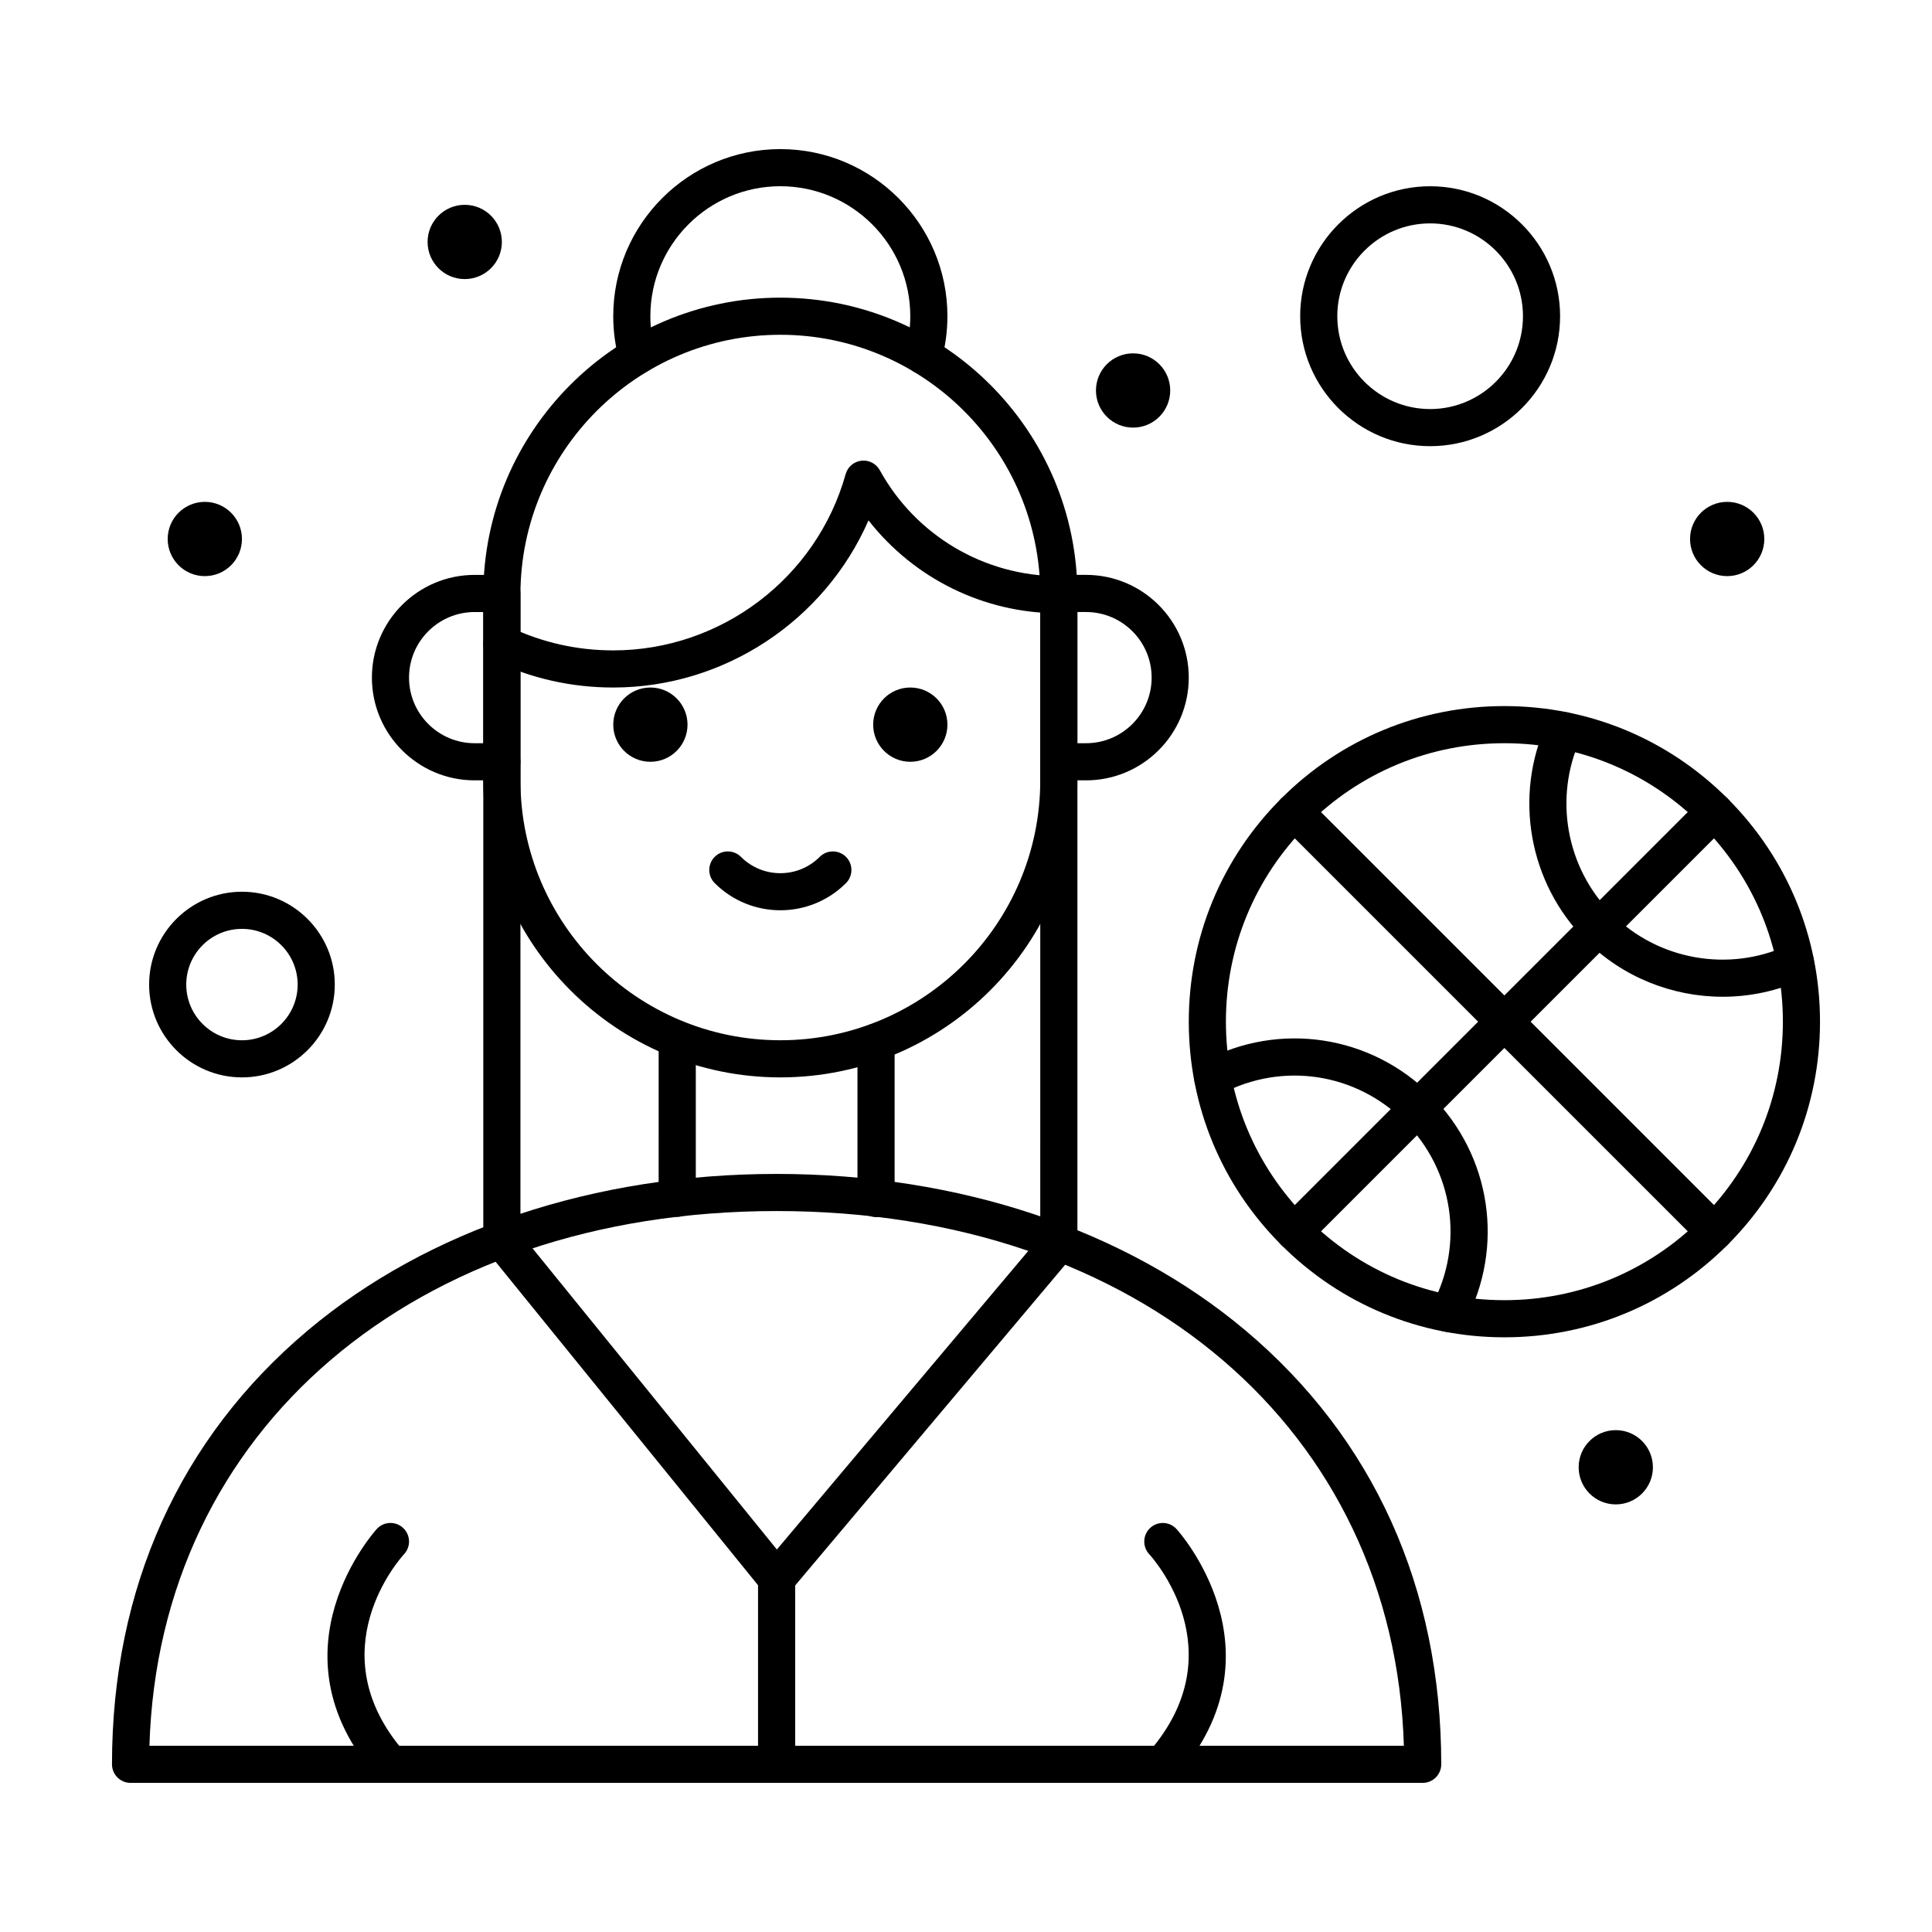 <?xml version="1.0" encoding="UTF-8"?>
<!-- Uploaded to: SVG Repo, www.svgrepo.com, Generator: SVG Repo Mixer Tools -->
<svg fill="#000000" width="800px" height="800px" version="1.1" viewBox="144 144 512 512" xmlns="http://www.w3.org/2000/svg">
 <g>
  <path d="m350.8 385.23c-6.301 0-12.598-2.398-17.395-7.195-1.922-1.922-1.922-5.039 0-6.957 1.922-1.922 5.035-1.922 6.957 0 2.789 2.789 6.496 4.324 10.438 4.324s7.648-1.535 10.438-4.324c1.922-1.922 5.035-1.922 6.957 0s1.922 5.039 0 6.957c-4.793 4.797-11.094 7.195-17.395 7.195z"/>
  <path d="m306.52 326.2c-11.055 0-21.695-2.394-31.633-7.113-2.453-1.168-3.5-4.102-2.332-6.555 1.168-2.453 4.102-3.5 6.555-2.332 8.605 4.086 17.828 6.16 27.41 6.16 28.574 0 53.898-19.207 61.586-46.707 0.539-1.926 2.188-3.332 4.172-3.562 1.988-0.23 3.914 0.766 4.875 2.516 9.531 17.316 27.711 28.074 47.445 28.074 2.719 0 4.922 2.203 4.922 4.922s-2.203 4.922-4.922 4.922c-19.879 0-38.418-9.234-50.434-24.625-11.586 26.512-38.109 44.301-67.645 44.301z"/>
  <path d="m388.73 243.21c-0.434 0-0.875-0.059-1.312-0.18-2.621-0.723-4.156-3.434-3.434-6.051 0.828-3 1.25-6.09 1.25-9.184 0-18.992-15.449-34.441-34.441-34.441s-34.441 15.449-34.441 34.441c0 3.094 0.422 6.184 1.25 9.184 0.723 2.621-0.816 5.328-3.434 6.051-2.621 0.719-5.328-0.812-6.051-3.434-1.062-3.852-1.602-7.82-1.602-11.801 0-24.418 19.863-44.281 44.281-44.281s44.281 19.863 44.281 44.281c0 3.977-0.539 7.949-1.602 11.801-0.605 2.184-2.586 3.613-4.746 3.613z"/>
  <path d="m431.81 350.8h-7.215c-2.719 0-4.922-2.203-4.922-4.922v-44.609c0-2.719 2.203-4.922 4.922-4.922h7.215c15.012 0 27.223 12.211 27.223 27.223 0.004 15.02-12.207 27.23-27.223 27.23zm-2.293-9.84h2.297c9.586 0 17.383-7.797 17.383-17.383 0-9.586-7.801-17.383-17.383-17.383h-2.297z"/>
  <path d="m277 350.8h-7.215c-15.016 0-27.227-12.211-27.227-27.223s12.211-27.223 27.223-27.223l7.219-0.004c2.719 0 4.922 2.203 4.922 4.922l-0.004 44.609c0 2.715-2.203 4.918-4.918 4.918zm-7.219-44.605c-9.586 0-17.383 7.797-17.383 17.383 0 9.586 7.797 17.383 17.383 17.383l2.297 0.004v-34.77z"/>
  <path d="m350.8 429.52c-43.406 0-78.719-35.312-78.719-78.719v-49.199c0-43.406 35.312-78.719 78.719-78.719s78.719 35.312 78.719 78.719v49.199c0.004 43.402-35.312 78.719-78.719 78.719zm0-196.8c-37.98 0-68.879 30.898-68.879 68.879v49.199c0 37.98 30.898 68.879 68.879 68.879s68.879-30.898 68.879-68.879v-49.199c0.004-37.98-30.898-68.879-68.879-68.879z"/>
  <path d="m376.16 466.54c-2.719 0-4.922-2.203-4.922-4.922v-41.449c0-2.719 2.203-4.922 4.922-4.922s4.922 2.203 4.922 4.922v41.449c-0.004 2.719-2.207 4.922-4.922 4.922z"/>
  <path d="m323.47 466.48c-2.719 0-4.922-2.203-4.922-4.922l0.004-42.125c0-2.719 2.203-4.922 4.922-4.922s4.922 2.203 4.922 4.922v42.129c-0.004 2.715-2.207 4.918-4.926 4.918z"/>
  <path d="m349.81 567.28h-0.043c-1.469-0.016-2.852-0.68-3.777-1.82l-72.816-89.75c-1.711-2.109-1.391-5.207 0.719-6.922s5.207-1.387 6.922 0.719l69.066 85.129 70.828-84.129c1.75-2.078 4.856-2.348 6.934-0.594 2.078 1.75 2.348 4.856 0.594 6.934l-74.66 88.684c-0.934 1.113-2.312 1.75-3.766 1.75z"/>
  <path d="m277 208.12c0 5.434-4.406 9.84-9.844 9.84-5.434 0-9.84-4.406-9.84-9.84 0-5.434 4.406-9.84 9.84-9.84 5.438 0 9.844 4.406 9.844 9.84"/>
  <path d="m208.12 286.84c0 5.434-4.406 9.84-9.84 9.84s-9.84-4.406-9.84-9.84c0-5.438 4.406-9.84 9.84-9.84s9.84 4.402 9.84 9.84"/>
  <path d="m611.56 286.84c0 5.434-4.406 9.84-9.84 9.84s-9.84-4.406-9.84-9.84c0-5.438 4.406-9.84 9.84-9.84s9.84 4.402 9.84 9.84"/>
  <path d="m582.04 532.84c0 5.434-4.406 9.84-9.84 9.84-5.434 0-9.84-4.406-9.84-9.84s4.406-9.84 9.84-9.84c5.434 0 9.84 4.406 9.84 9.84"/>
  <path d="m454.12 247.48c0 5.438-4.402 9.84-9.84 9.84-5.434 0-9.84-4.402-9.84-9.84 0-5.434 4.406-9.84 9.84-9.84 5.438 0 9.84 4.406 9.84 9.84"/>
  <path d="m521.03 616.48h-342.43c-2.719 0-4.922-2.203-4.922-4.922 0-46.668 17.945-86.43 51.902-114.99 31.785-26.738 75.906-41.465 124.23-41.465s92.449 14.727 124.23 41.465c33.957 28.562 51.902 68.324 51.902 114.99 0 2.719-2.199 4.922-4.918 4.922zm-337.44-9.84h332.45c-2.547-83.688-70.18-141.7-166.22-141.7-96.043-0.004-163.68 58.004-166.22 141.7z"/>
  <path d="m247.48 616.48c-1.375 0-2.738-0.57-3.711-1.688-29.141-33.457-0.188-65.305 0.109-65.625 1.852-1.988 4.965-2.102 6.953-0.246 1.984 1.848 2.102 4.953 0.258 6.941-0.961 1.047-23.156 25.77 0.102 52.465 1.785 2.051 1.57 5.156-0.48 6.941-0.934 0.812-2.086 1.211-3.231 1.211z"/>
  <path d="m452.15 616.48c-1.145 0-2.297-0.398-3.231-1.211-2.047-1.785-2.262-4.891-0.477-6.941 23.258-26.703 1.055-51.426 0.102-52.465-1.836-1.996-1.719-5.106 0.273-6.949 1.992-1.844 5.09-1.73 6.938 0.254 0.297 0.316 29.25 32.168 0.109 65.625-0.977 1.113-2.34 1.688-3.715 1.688z"/>
  <path d="m349.81 616.48c-2.719 0-4.922-2.203-4.922-4.922v-49.199c0-2.719 2.203-4.922 4.922-4.922s4.922 2.203 4.922 4.922v49.199c0 2.719-2.203 4.922-4.922 4.922z"/>
  <path d="m326.2 336.04c0 5.434-4.406 9.84-9.84 9.84-5.438 0-9.84-4.406-9.84-9.84 0-5.434 4.402-9.84 9.84-9.84 5.434 0 9.84 4.406 9.84 9.84"/>
  <path d="m395.08 336.04c0 5.434-4.406 9.84-9.84 9.84-5.434 0-9.84-4.406-9.84-9.84 0-5.434 4.406-9.84 9.84-9.84 5.434 0 9.84 4.406 9.84 9.84"/>
  <path d="m424.6 478.31c-2.719 0-4.922-2.203-4.922-4.922l0.004-127.51c0-2.719 2.203-4.922 4.922-4.922s4.922 2.203 4.922 4.922v127.51c-0.004 2.715-2.207 4.918-4.926 4.918z"/>
  <path d="m277 477.53c-2.719 0-4.922-2.203-4.922-4.922v-126.73c0-2.719 2.203-4.922 4.922-4.922s4.922 2.203 4.922 4.922v126.73c-0.004 2.719-2.207 4.922-4.922 4.922z"/>
  <path d="m208.12 429.52c-13.566 0-24.602-11.035-24.602-24.602 0-13.566 11.035-24.602 24.602-24.602 13.566 0 24.602 11.035 24.602 24.602 0 13.566-11.035 24.602-24.602 24.602zm0-39.359c-8.141 0-14.762 6.621-14.762 14.762s6.621 14.762 14.762 14.762c8.141 0 14.762-6.621 14.762-14.762s-6.621-14.762-14.762-14.762z"/>
  <path d="m523 262.24c-18.992 0-34.441-15.449-34.441-34.441s15.449-34.441 34.441-34.441 34.441 15.449 34.441 34.441c-0.004 18.992-15.453 34.441-34.441 34.441zm0-59.039c-13.566 0-24.602 11.035-24.602 24.602 0 13.566 11.035 24.602 24.602 24.602s24.602-11.035 24.602-24.602c-0.004-13.566-11.039-24.602-24.602-24.602z"/>
  <path d="m600.53 408.15c-13.332 0-26.504-5.18-36.281-14.961-15.09-15.086-19.227-38.242-10.293-57.613 1.137-2.469 4.062-3.547 6.527-2.406 2.469 1.137 3.547 4.059 2.406 6.527-7.215 15.648-3.875 34.348 8.312 46.535s30.891 15.527 46.535 8.316c2.465-1.137 5.391-0.062 6.527 2.406s0.059 5.391-2.406 6.527c-6.809 3.141-14.094 4.668-21.328 4.668z"/>
  <path d="m527.89 497c-0.777 0-1.566-0.184-2.301-0.574-2.398-1.273-3.312-4.25-2.039-6.652 8.555-16.133 5.617-35.652-7.305-48.574-12.922-12.926-32.445-15.859-48.574-7.305-2.402 1.273-5.379 0.359-6.652-2.039-1.273-2.402-0.359-5.379 2.039-6.652 19.977-10.594 44.145-6.957 60.145 9.039 15.996 15.996 19.633 40.168 9.039 60.141-0.887 1.668-2.59 2.617-4.352 2.617z"/>
  <path d="m542.68 498.4c-22.34 0-43.344-8.699-59.141-24.496-15.801-15.797-24.5-36.805-24.5-59.145 0-22.34 8.699-43.344 24.496-59.141 15.797-15.797 36.805-24.5 59.145-24.5 22.34 0 43.344 8.699 59.141 24.496 15.797 15.801 24.5 36.805 24.5 59.145 0 22.34-8.699 43.344-24.496 59.141-15.801 15.801-36.805 24.5-59.145 24.5zm0-157.44c-19.711 0-38.246 7.676-52.184 21.617-13.941 13.938-21.617 32.473-21.617 52.184 0 19.711 7.676 38.246 21.617 52.184 13.938 13.941 32.469 21.617 52.184 21.617 19.711 0 38.246-7.676 52.184-21.617 13.938-13.938 21.617-32.469 21.617-52.184 0-19.711-7.676-38.246-21.617-52.184-13.938-13.941-32.473-21.617-52.184-21.617z"/>
  <path d="m487.02 475.34c-1.258 0-2.519-0.48-3.477-1.441-1.922-1.922-1.922-5.035 0-6.957l111.33-111.33c1.918-1.922 5.039-1.922 6.957 0 1.922 1.922 1.922 5.039 0 6.957l-111.33 111.33c-0.961 0.961-2.223 1.438-3.481 1.438z"/>
  <path d="m598.34 475.34c-1.258 0-2.519-0.48-3.477-1.441l-111.33-111.32c-1.922-1.922-1.922-5.039 0-6.957 1.918-1.922 5.039-1.922 6.957 0l111.33 111.33c1.922 1.922 1.922 5.035 0 6.957-0.961 0.961-2.219 1.438-3.477 1.438z"/>
 </g>
</svg>